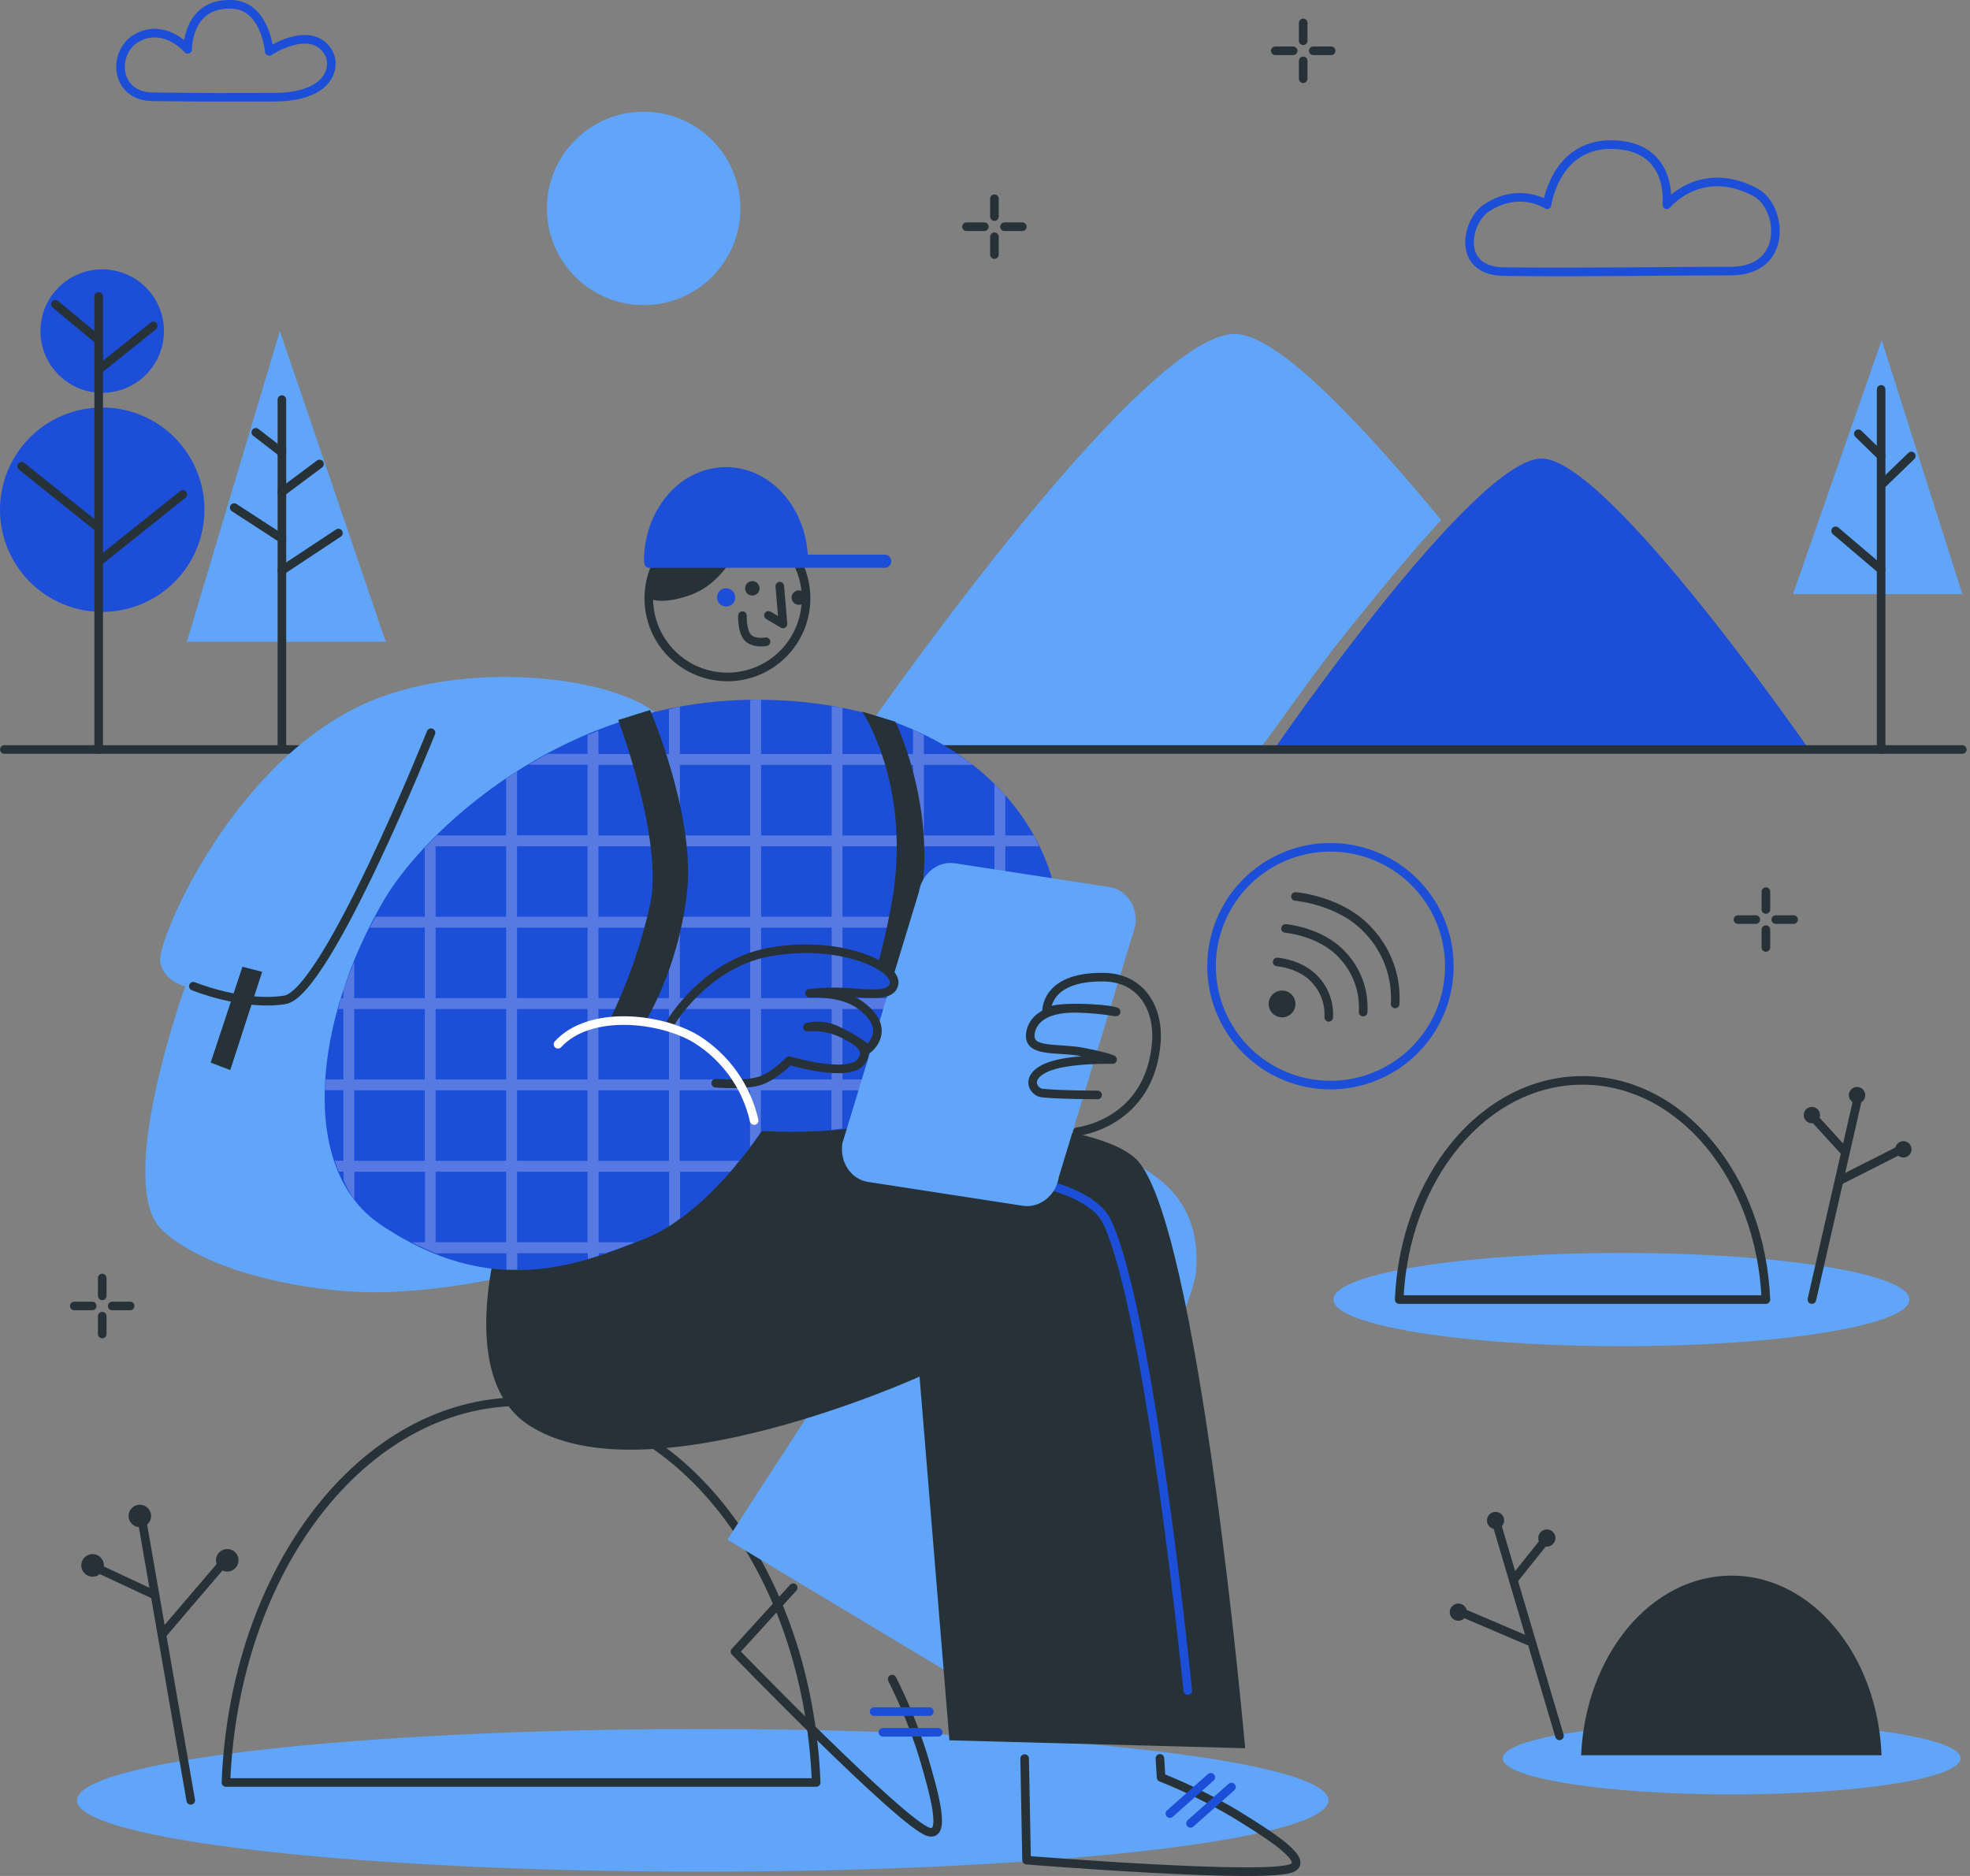 <svg width="441" height="420" viewBox="0 0 441 420" fill="none" xmlns="http://www.w3.org/2000/svg">
<rect x="0" y="0" width="441" height="420" fill="#808080" stroke="none"/>
<g clip-path="url(#clip0_6366_2322)">
<path d="M17.234 403.073C17.234 394.249 79.945 387.1 157.311 387.1C234.677 387.1 297.388 394.249 297.388 403.073C297.388 411.897 234.668 419.037 157.311 419.037C79.955 419.037 17.234 411.888 17.234 403.073Z" fill="#60A5FA"/>
<path d="M298.504 290.95C298.504 285.177 327.372 280.52 362.976 280.52C398.58 280.52 427.447 285.187 427.447 290.95C427.447 296.714 398.58 301.391 362.976 301.391C327.372 301.391 298.504 296.714 298.504 290.95Z" fill="#60A5FA"/>
<path d="M336.389 393.673C336.389 389.228 359.329 385.619 387.629 385.619C415.93 385.619 438.899 389.228 438.899 393.673C438.899 398.119 415.968 401.737 387.668 401.737C359.368 401.737 336.389 398.129 336.389 393.673Z" fill="#60A5FA"/>
<path d="M61.374 21.766C66.051 21.766 69.467 20.746 71.574 19.149C74.163 17.224 74.952 13.857 73.345 11.451C69.342 5.446 60.277 11.509 60.277 11.509C60.277 11.509 59.45 1.184 51.79 0.962C41.811 0.693 42.023 11.027 42.023 11.027C42.023 11.027 36.884 5.033 30.639 8.487C25.135 11.557 25.501 21.574 34.18 21.67C49.663 21.853 48.884 21.766 61.374 21.766Z" stroke="#1D4ED8" stroke-width="1.925" stroke-linecap="round" stroke-linejoin="round"/>
<path d="M387.428 60.689C400.495 60.689 398.975 46.312 393.047 43.098C380.778 36.488 373.119 45.841 373.119 45.841C373.119 45.841 374.793 32.437 360.609 32.369C348.1 32.369 346.32 45.841 346.32 45.841C346.32 45.841 340.238 41.655 332.742 46.572C328.297 49.459 325.833 60.689 336.716 60.814C356.144 61.035 371.772 60.689 387.428 60.689Z" stroke="#1D4ED8" stroke-width="1.925" stroke-linecap="round" stroke-linejoin="round"/>
<path d="M144.089 68.312C156.047 68.312 165.74 58.618 165.74 46.661C165.74 34.703 156.047 25.01 144.089 25.01C132.132 25.01 122.438 34.703 122.438 46.661C122.438 58.618 132.132 68.312 144.089 68.312Z" fill="#60A5FA"/>
<path d="M291.73 5.119V9.122" stroke="#263238" stroke-width="1.925" stroke-linecap="round" stroke-linejoin="round"/>
<path d="M291.73 13.625V17.628" stroke="#263238" stroke-width="1.925" stroke-linecap="round" stroke-linejoin="round"/>
<path d="M285.476 11.373H289.479" stroke="#263238" stroke-width="1.925" stroke-linecap="round" stroke-linejoin="round"/>
<path d="M293.982 11.373H297.985" stroke="#263238" stroke-width="1.925" stroke-linecap="round" stroke-linejoin="round"/>
<path d="M222.611 44.486V48.489" stroke="#263238" stroke-width="1.925" stroke-linecap="round" stroke-linejoin="round"/>
<path d="M222.611 53.01V56.993" stroke="#263238" stroke-width="1.925" stroke-linecap="round" stroke-linejoin="round"/>
<path d="M216.356 50.76H220.359" stroke="#263238" stroke-width="1.925" stroke-linecap="round" stroke-linejoin="round"/>
<path d="M224.863 50.76H228.866" stroke="#263238" stroke-width="1.925" stroke-linecap="round" stroke-linejoin="round"/>
<path d="M395.31 199.623V203.616" stroke="#263238" stroke-width="1.925" stroke-linecap="round" stroke-linejoin="round"/>
<path d="M395.31 208.129V212.122" stroke="#263238" stroke-width="1.925" stroke-linecap="round" stroke-linejoin="round"/>
<path d="M389.055 205.877H393.048" stroke="#263238" stroke-width="1.925" stroke-linecap="round" stroke-linejoin="round"/>
<path d="M397.522 205.877H401.516" stroke="#263238" stroke-width="1.925" stroke-linecap="round" stroke-linejoin="round"/>
<path d="M22.884 286.129V290.122" stroke="#263238" stroke-width="1.925" stroke-linecap="round" stroke-linejoin="round"/>
<path d="M22.884 294.674V298.667" stroke="#263238" stroke-width="1.925" stroke-linecap="round" stroke-linejoin="round"/>
<path d="M16.629 292.383H20.632" stroke="#263238" stroke-width="1.925" stroke-linecap="round" stroke-linejoin="round"/>
<path d="M25.126 292.383H29.129" stroke="#263238" stroke-width="1.925" stroke-linecap="round" stroke-linejoin="round"/>
<path d="M276.411 74.768C254.741 74.768 191.212 167.203 191.212 167.203L282.184 167.376C285.071 163.844 293.655 151.2 301.593 141.327C311.851 128.568 316.99 122.534 322.619 116.424C305.144 95.331 286.101 74.768 276.411 74.768Z" fill="#60A5FA"/>
<path d="M285.562 167.261L404.661 167.376C404.661 167.376 359.887 102.654 345.116 102.654C329.97 102.654 285.562 167.261 285.562 167.261Z" fill="#1D4ED8"/>
<path d="M176.931 167.801H439.283" stroke="#263238" stroke-width="1.925" stroke-linecap="round" stroke-linejoin="round"/>
<path d="M0.98 167.801H133.86" stroke="#263238" stroke-width="1.925" stroke-linecap="round" stroke-linejoin="round"/>
<path d="M62.653 74.123L41.829 143.685H86.353L62.653 74.123Z" fill="#60A5FA"/>
<path d="M421.232 76.164L401.371 133.015H439.284L421.232 76.164Z" fill="#60A5FA"/>
<path d="M9.055 74.125C9.055 71.39 9.866 68.716 11.385 66.442C12.905 64.168 15.064 62.396 17.591 61.349C20.117 60.303 22.898 60.029 25.58 60.563C28.262 61.096 30.726 62.413 32.66 64.347C34.594 66.281 35.911 68.745 36.444 71.427C36.978 74.109 36.704 76.89 35.658 79.416C34.611 81.943 32.839 84.103 30.565 85.622C28.291 87.141 25.617 87.952 22.882 87.952C19.215 87.952 15.698 86.496 13.105 83.902C10.511 81.309 9.055 77.792 9.055 74.125Z" fill="#1D4ED8"/>
<path d="M2.0242e-06 114.127C-0.002 109.601 1.339 105.175 3.852 101.411C6.365 97.647 9.938 94.712 14.119 92.979C18.3 91.246 22.901 90.791 27.341 91.673C31.78 92.555 35.859 94.733 39.06 97.933C42.261 101.133 44.441 105.21 45.325 109.649C46.209 114.088 45.756 118.69 44.024 122.872C42.293 127.053 39.36 130.628 35.597 133.143C31.833 135.657 27.409 137 22.883 137C16.816 137 10.997 134.59 6.706 130.301C2.415 126.012 0.003 120.194 2.0242e-06 114.127Z" fill="#1D4ED8"/>
<path d="M22.094 66.369V167.802" stroke="#263238" stroke-width="1.925" stroke-linecap="round" stroke-linejoin="round"/>
<path d="M34.305 72.971L22.094 82.767" stroke="#263238" stroke-width="1.925" stroke-linecap="round" stroke-linejoin="round"/>
<path d="M12.394 68.121L22.093 76.166" stroke="#263238" stroke-width="1.925" stroke-linecap="round" stroke-linejoin="round"/>
<path d="M4.85 104.389L22.093 118.216" stroke="#263238" stroke-width="1.925" stroke-linecap="round" stroke-linejoin="round"/>
<path d="M40.916 110.701L22.094 125.732" stroke="#263238" stroke-width="1.925" stroke-linecap="round" stroke-linejoin="round"/>
<path d="M63.105 89.473V167.416" stroke="#263238" stroke-width="1.925" stroke-linecap="round" stroke-linejoin="round"/>
<path d="M71.535 103.877L63.105 110.17" stroke="#263238" stroke-width="1.925" stroke-linecap="round" stroke-linejoin="round"/>
<path d="M57.255 96.795L63.105 101.308" stroke="#263238" stroke-width="1.925" stroke-linecap="round" stroke-linejoin="round"/>
<path d="M52.425 113.645L63.106 120.582" stroke="#263238" stroke-width="1.925" stroke-linecap="round" stroke-linejoin="round"/>
<path d="M75.759 119.342L63.105 127.714" stroke="#263238" stroke-width="1.925" stroke-linecap="round" stroke-linejoin="round"/>
<path d="M421.106 87.182V167.8" stroke="#263238" stroke-width="1.925" stroke-linecap="round" stroke-linejoin="round"/>
<path d="M427.862 102.088L421.126 108.602" stroke="#263238" stroke-width="1.925" stroke-linecap="round" stroke-linejoin="round"/>
<path d="M410.916 118.85L421.106 127.51" stroke="#263238" stroke-width="1.925" stroke-linecap="round" stroke-linejoin="round"/>
<path d="M416.007 97.113L421.107 102.088" stroke="#263238" stroke-width="1.925" stroke-linecap="round" stroke-linejoin="round"/>
<path d="M354.267 241.883C332.212 241.883 314.362 263.649 313.217 290.958H395.308C394.163 263.64 376.351 241.883 354.267 241.883Z" stroke="#263238" stroke-width="1.925" stroke-linecap="round" stroke-linejoin="round"/>
<path d="M387.629 352.756C369.557 352.756 354.911 370.596 353.949 392.969H421.202C420.317 370.596 405.69 352.756 387.629 352.756Z" fill="#263238"/>
<path d="M415.804 246.264L405.604 290.951" stroke="#263238" stroke-width="1.925" stroke-linecap="round" stroke-linejoin="round"/>
<path d="M425.205 257.523L411.916 264.259" stroke="#263238" stroke-width="1.925" stroke-linecap="round" stroke-linejoin="round"/>
<path d="M413.052 257.945L406.432 250.689" stroke="#263238" stroke-width="1.925" stroke-linecap="round" stroke-linejoin="round"/>
<path d="M413.879 245.205C413.877 244.841 413.983 244.485 414.184 244.181C414.385 243.878 414.671 243.641 415.007 243.5C415.342 243.36 415.712 243.322 416.069 243.392C416.427 243.461 416.755 243.636 417.013 243.892C417.271 244.149 417.447 244.476 417.519 244.833C417.59 245.19 417.555 245.56 417.416 245.896C417.277 246.233 417.041 246.52 416.739 246.723C416.436 246.925 416.081 247.033 415.717 247.033C415.232 247.031 414.767 246.838 414.423 246.496C414.08 246.154 413.884 245.69 413.879 245.205Z" fill="#263238"/>
<path d="M403.775 249.651C403.775 249.289 403.883 248.935 404.084 248.635C404.284 248.334 404.57 248.1 404.904 247.961C405.238 247.823 405.606 247.787 405.96 247.857C406.315 247.928 406.641 248.102 406.896 248.358C407.152 248.613 407.326 248.939 407.397 249.294C407.467 249.649 407.431 250.016 407.293 250.35C407.154 250.684 406.92 250.97 406.619 251.171C406.319 251.372 405.965 251.479 405.604 251.479C405.119 251.479 404.654 251.286 404.311 250.943C403.968 250.601 403.775 250.135 403.775 249.651Z" fill="#263238"/>
<path d="M424.262 257.309C424.264 256.948 424.372 256.595 424.575 256.296C424.777 255.996 425.063 255.764 425.397 255.627C425.731 255.49 426.099 255.455 426.453 255.527C426.807 255.598 427.131 255.773 427.386 256.029C427.641 256.285 427.814 256.611 427.884 256.965C427.954 257.32 427.917 257.687 427.778 258.02C427.64 258.354 427.405 258.639 427.105 258.839C426.804 259.04 426.451 259.147 426.09 259.147C425.849 259.147 425.611 259.099 425.388 259.007C425.166 258.914 424.964 258.779 424.794 258.608C424.624 258.437 424.489 258.234 424.398 258.012C424.307 257.789 424.26 257.55 424.262 257.309Z" fill="#263238"/>
<path d="M335.098 341.373L349.099 388.63" stroke="#263238" stroke-width="1.925" stroke-linecap="round" stroke-linejoin="round"/>
<path d="M327.381 361.072L342.113 367.356" stroke="#263238" stroke-width="1.925" stroke-linecap="round" stroke-linejoin="round"/>
<path d="M338.822 353.719L345.414 345.473" stroke="#263238" stroke-width="1.925" stroke-linecap="round" stroke-linejoin="round"/>
<path d="M336.715 340.238C336.681 339.863 336.537 339.506 336.303 339.212C336.068 338.918 335.752 338.699 335.393 338.583C335.035 338.466 334.651 338.457 334.288 338.557C333.925 338.657 333.599 338.861 333.351 339.145C333.103 339.428 332.943 339.778 332.892 340.151C332.841 340.524 332.9 340.903 333.062 341.243C333.225 341.583 333.483 341.867 333.806 342.062C334.129 342.256 334.501 342.351 334.877 342.336C335.398 342.299 335.883 342.058 336.227 341.665C336.572 341.272 336.747 340.759 336.715 340.238Z" fill="#263238"/>
<path d="M348.196 344.174C348.161 343.799 348.018 343.442 347.783 343.148C347.548 342.853 347.232 342.634 346.874 342.518C346.516 342.402 346.131 342.393 345.768 342.493C345.405 342.593 345.08 342.797 344.831 343.08C344.583 343.363 344.424 343.713 344.372 344.086C344.321 344.459 344.38 344.839 344.543 345.179C344.705 345.518 344.964 345.803 345.286 345.997C345.609 346.191 345.981 346.287 346.358 346.271C346.879 346.234 347.364 345.993 347.708 345.6C348.052 345.208 348.227 344.695 348.196 344.174Z" fill="#263238"/>
<path d="M328.381 360.763C328.347 360.388 328.204 360.032 327.969 359.737C327.734 359.443 327.418 359.224 327.059 359.108C326.701 358.992 326.317 358.983 325.954 359.083C325.591 359.183 325.265 359.387 325.017 359.67C324.769 359.953 324.609 360.303 324.558 360.676C324.507 361.049 324.566 361.429 324.728 361.769C324.891 362.108 325.149 362.393 325.472 362.587C325.795 362.781 326.167 362.876 326.543 362.861C326.804 362.85 327.06 362.787 327.295 362.674C327.53 362.562 327.74 362.403 327.912 362.206C328.084 362.01 328.214 361.781 328.295 361.533C328.376 361.285 328.405 361.023 328.381 360.763Z" fill="#263238"/>
<path d="M31.859 340.75L42.704 403.076" stroke="#263238" stroke-width="1.925" stroke-linecap="round" stroke-linejoin="round"/>
<path d="M49.854 350.055L36.508 365.682" stroke="#263238" stroke-width="1.925" stroke-linecap="round" stroke-linejoin="round"/>
<path d="M34.592 357.069L22.314 351.344" stroke="#263238" stroke-width="1.925" stroke-linecap="round" stroke-linejoin="round"/>
<path d="M28.973 340.373C28.781 339.913 28.73 339.406 28.827 338.917C28.923 338.428 29.162 337.978 29.514 337.625C29.865 337.272 30.314 337.031 30.802 336.932C31.291 336.834 31.798 336.883 32.259 337.072C32.72 337.262 33.114 337.584 33.393 337.997C33.671 338.411 33.82 338.898 33.822 339.396C33.823 339.895 33.677 340.382 33.401 340.798C33.126 341.213 32.733 341.537 32.273 341.73C31.656 341.985 30.962 341.986 30.343 341.732C29.725 341.478 29.232 340.989 28.973 340.373Z" fill="#263238"/>
<path d="M18.388 351.448C18.195 350.987 18.142 350.478 18.238 349.986C18.334 349.495 18.573 349.043 18.926 348.688C19.278 348.332 19.728 348.09 20.219 347.99C20.71 347.89 21.219 347.939 21.682 348.129C22.145 348.318 22.542 348.641 22.821 349.057C23.101 349.472 23.251 349.961 23.253 350.461C23.255 350.962 23.108 351.452 22.831 351.869C22.554 352.286 22.16 352.612 21.698 352.805C21.079 353.064 20.383 353.066 19.762 352.812C19.142 352.557 18.647 352.067 18.388 351.448Z" fill="#263238"/>
<path d="M48.545 350.295C48.354 349.835 48.303 349.328 48.399 348.839C48.495 348.35 48.734 347.9 49.086 347.547C49.438 347.194 49.886 346.953 50.375 346.854C50.863 346.756 51.37 346.805 51.831 346.994C52.292 347.184 52.687 347.505 52.965 347.919C53.243 348.333 53.392 348.82 53.394 349.318C53.395 349.816 53.249 350.304 52.974 350.719C52.698 351.135 52.306 351.459 51.846 351.652C51.54 351.781 51.212 351.848 50.88 351.85C50.548 351.852 50.219 351.787 49.913 351.661C49.606 351.535 49.327 351.349 49.092 351.115C48.858 350.88 48.672 350.602 48.545 350.295Z" fill="#263238"/>
<path d="M312.313 224.775C312.498 221.747 312.053 218.713 311.008 215.865C309.963 213.016 308.34 210.415 306.241 208.224C300.015 201.488 289.998 200.709 289.998 200.709" stroke="#263238" stroke-width="1.925" stroke-linecap="round" stroke-linejoin="round"/>
<path d="M305.144 226.595C305.289 224.239 304.944 221.878 304.131 219.662C303.318 217.446 302.054 215.423 300.42 213.72C295.608 208.504 287.775 207.869 287.775 207.869" stroke="#263238" stroke-width="1.925" stroke-linecap="round" stroke-linejoin="round"/>
<path d="M297.446 227.769C297.539 226.203 297.308 224.635 296.767 223.163C296.225 221.69 295.385 220.346 294.299 219.214C291.085 215.741 285.898 215.365 285.898 215.365" stroke="#263238" stroke-width="1.925" stroke-linecap="round" stroke-linejoin="round"/>
<path d="M289.036 226.97C289.473 226.567 289.781 226.043 289.92 225.465C290.059 224.888 290.024 224.282 289.818 223.724C289.613 223.166 289.246 222.682 288.766 222.333C288.285 221.984 287.711 221.785 287.117 221.762C286.523 221.739 285.936 221.893 285.43 222.204C284.923 222.515 284.521 222.97 284.273 223.51C284.025 224.05 283.943 224.651 284.037 225.238C284.131 225.825 284.398 226.371 284.802 226.806C285.069 227.095 285.391 227.329 285.748 227.493C286.106 227.658 286.492 227.751 286.885 227.766C287.278 227.781 287.671 227.719 288.04 227.582C288.409 227.445 288.748 227.237 289.036 226.97Z" fill="#263238"/>
<path d="M271.215 216.317C271.215 211.053 272.776 205.907 275.701 201.53C278.625 197.153 282.782 193.742 287.646 191.727C292.509 189.713 297.861 189.186 303.024 190.213C308.187 191.24 312.929 193.775 316.652 197.497C320.374 201.219 322.909 205.962 323.936 211.125C324.963 216.288 324.436 221.64 322.421 226.503C320.407 231.367 316.995 235.523 312.618 238.448C308.241 241.373 303.095 242.934 297.831 242.934C290.772 242.934 284.002 240.13 279.011 235.138C274.019 230.146 271.215 223.377 271.215 216.317Z" stroke="#1D4ED8" stroke-width="1.925" stroke-linecap="round" stroke-linejoin="round"/>
<path d="M116.645 313.805C81.147 313.805 52.424 351.622 50.576 399.071H182.705C180.867 351.622 152.143 313.805 116.645 313.805Z" stroke="#263238" stroke-width="1.925" stroke-linecap="round" stroke-linejoin="round"/>
<path d="M150.007 164.084C147.428 153.182 109.862 146.417 84.111 156.502C52.742 168.78 35.036 210.629 35.854 215.315C36.614 219.78 41.473 220.8 41.473 220.8C41.473 220.8 25.404 265.247 36.325 275.428C47.247 285.609 71.987 289.862 87.037 289.275C96.661 288.866 106.221 287.506 115.578 285.214C115.578 285.214 157.648 196.32 150.007 164.084Z" fill="#60A5FA"/>
<path d="M96.486 164.035C96.486 164.035 73.132 222.339 63.769 223.85C54.406 225.36 43.282 220.799 43.282 220.799" stroke="#263238" stroke-width="1.925" stroke-linecap="round" stroke-linejoin="round"/>
<path d="M54.272 216.443L47.161 237.902L51.549 239.576L58.689 217.579L54.272 216.443Z" fill="#263238"/>
<path d="M224.997 253.712C258.782 256.599 268.925 268.069 267.76 284.37C266.596 300.67 217.78 377.709 217.78 377.709L162.835 344.713C162.835 344.713 221.37 253.404 224.997 253.712Z" fill="#60A5FA"/>
<path d="M112.556 273.582C112.556 273.582 101.211 307.665 118.214 318.962C144.195 336.187 205.847 308.204 205.847 308.204L212.535 389.631L278.739 391.402C278.739 391.402 268.299 272.812 254.259 259.437C240.22 246.061 158.033 249.978 158.033 249.978L112.556 273.582Z" fill="#263238"/>
<path d="M195.705 261.468C195.705 261.468 241.47 260.102 247.841 273.593C257.415 293.849 265.893 378.48 265.893 378.48" stroke="#1D4ED8" stroke-width="1.925" stroke-linecap="round" stroke-linejoin="round"/>
<path d="M170.542 253.208C170.542 253.208 194.599 254.883 206.463 248.147C222.225 239.207 230.626 228.565 235.928 212.639C241.23 196.714 225.343 156.77 169.387 156.664C125.219 156.578 94.561 186.889 86.113 201.246C70.226 228.189 66.685 261.503 84.996 274.032C110.169 291.247 130.117 283.01 144.416 277.294C158.716 271.578 170.542 253.208 170.542 253.208Z" fill="#1D4ED8"/>
<path opacity="0.25" d="M169.388 156.668C168.897 156.668 168.425 156.735 167.944 156.745V168.812H152.192V158.227C151.345 158.381 150.585 158.66 149.757 158.833V168.812H133.967V163.616C133.149 163.933 132.331 164.26 131.532 164.578V168.783H122.573C121.12 169.572 119.744 170.39 118.359 171.217H131.532V187.008H115.741V172.728C114.914 173.257 114.106 173.777 113.307 174.326V187.037H97.785C96.823 187.999 95.957 188.885 95.091 189.808V205.262H84.044C83.611 206.071 83.198 206.879 82.784 207.697H95.091V223.468H79.291V215.347C78.434 217.464 77.559 219.59 76.866 221.717V223.468H76.337C76.086 224.277 75.952 225.085 75.721 225.893H76.866V241.655H72.882C72.824 242.47 72.786 243.278 72.767 244.08H76.866V259.871H74.941C75.22 260.708 75.509 261.516 75.846 262.305H76.914V264.23C77.588 265.757 78.4 267.219 79.339 268.599V262.334H95.139V278.125H92.137C93.903 279.042 95.714 279.867 97.564 280.598H113.355V284.245C114.183 284.245 114.981 284.245 115.789 284.245V280.569H131.58V281.897C132.427 281.647 133.197 281.406 134.015 281.137V280.569H135.564C137.873 279.771 140.096 278.962 142.175 278.135H134.015V262.325H149.806V274.545C150.643 274.026 151.422 273.391 152.24 272.804V262.325H163.499C164.297 261.411 164.798 260.727 165.423 259.89H152.144V244.099H167.896V256.821C169.34 254.896 170.186 253.684 170.321 253.481V244.099H186.121V252.943C186.911 252.885 187.738 252.721 188.546 252.644V244.099H204.337V249.074C205.03 248.766 205.8 248.516 206.425 248.16C206.56 248.093 206.647 248.006 206.772 247.939V244.09H212.43C213.604 243.281 214.951 242.512 216.029 241.665H206.772V225.913H222.562V235.487C223.332 234.66 224.285 233.948 224.997 233.091V225.913H229.741C230.232 225.075 230.876 224.363 231.338 223.488H224.997V207.697H236.544C236.602 206.86 236.756 206.157 236.737 205.262H225.045V189.472H232.599C232.195 188.654 231.877 187.865 231.415 187.037H225.045V178.078C224.275 177.222 223.457 176.375 222.611 175.538V187.037H206.82V171.246H217.713C216.635 170.399 215.48 169.61 214.297 168.812H206.82V164.568C205.992 164.164 205.251 163.721 204.385 163.346V168.812H188.594V158.448C187.825 158.304 186.949 158.246 186.17 158.111V168.812H170.369V156.706C170.032 156.697 169.724 156.668 169.388 156.668ZM133.967 171.246H149.757V187.037H133.967V171.246ZM152.192 171.246H167.944V187.037H152.192V171.246ZM170.369 171.246H186.17V187.037H170.369V171.246ZM188.594 171.246H204.385V187.037H188.594V171.246ZM97.516 189.472H113.307V205.262H97.516V189.472ZM115.741 189.472H131.532V205.262H115.741V189.472ZM133.967 189.472H149.757V205.262H133.967V189.472ZM152.192 189.472H167.944V205.262H152.192V189.472ZM170.369 189.472H186.17V205.262H170.369V189.472ZM188.594 189.472H204.385V205.262H188.594V189.472ZM206.82 189.472H222.611V205.262H206.82V189.472ZM97.516 207.697H113.307V223.468H97.516V207.697ZM115.741 207.697H131.532V223.468H115.741V207.697ZM133.967 207.697H149.757V223.468H133.967V207.697ZM152.192 207.697H167.944V223.468H152.192V207.697ZM170.369 207.697H186.17V223.468H170.369V207.697ZM188.594 207.697H204.385V223.468H188.594V207.697ZM206.82 207.697H222.611V223.468H206.82V207.697ZM79.291 225.913H95.091V241.675H79.291V225.913ZM97.516 225.913H113.307V241.675H97.516V225.913ZM115.741 225.913H131.532V241.675H115.741V225.913ZM133.967 225.913H149.757V241.675H133.967V225.913ZM152.192 225.913H167.944V241.675H152.192V225.913ZM170.369 225.913H186.17V241.675H170.369V225.913ZM188.594 225.913H204.385V241.675H188.594V225.913ZM79.291 244.099H95.091V259.89H79.291V244.099ZM97.516 244.099H113.307V259.89H97.516V244.099ZM115.741 244.099H131.532V259.89H115.741V244.099ZM133.967 244.099H149.757V259.89H133.967V244.099ZM97.516 262.325H113.307V278.115H97.516V262.325ZM115.741 262.325H131.532V278.115H115.741V262.325Z" fill="white"/>
<path d="M167.396 116.79C167.396 116.79 164.509 129.848 154.213 133.332C147.641 135.574 145.312 133.948 145.312 133.948C145.312 133.948 144.966 121.265 155.233 118.003C160.458 116.338 167.396 116.79 167.396 116.79Z" fill="#263238"/>
<path d="M160.804 132.697C161.012 132.352 161.318 132.076 161.684 131.904C162.049 131.733 162.457 131.674 162.856 131.734C163.255 131.794 163.627 131.971 163.925 132.243C164.223 132.515 164.434 132.869 164.531 133.261C164.628 133.653 164.607 134.064 164.469 134.444C164.332 134.823 164.086 135.154 163.761 135.393C163.436 135.632 163.048 135.77 162.645 135.789C162.242 135.807 161.842 135.706 161.497 135.498C161.034 135.218 160.7 134.766 160.57 134.241C160.441 133.716 160.524 133.161 160.804 132.697Z" fill="#1D4ED8"/>
<path d="M177.923 143.043C179.721 140.06 180.593 136.611 180.43 133.132C180.267 129.653 179.076 126.3 177.008 123.498C174.94 120.696 172.087 118.57 168.811 117.389C165.534 116.208 161.981 116.025 158.601 116.864C155.221 117.702 152.165 119.524 149.82 122.099C147.475 124.674 145.946 127.887 145.427 131.33C144.908 134.774 145.422 138.295 146.903 141.447C148.385 144.598 150.768 147.24 153.751 149.038C157.752 151.446 162.545 152.167 167.078 151.043C171.61 149.919 175.511 147.041 177.923 143.043Z" stroke="#263238" stroke-width="1.925" stroke-linecap="round" stroke-linejoin="round"/>
<path d="M166.203 137.828C166.203 137.828 166.059 141.244 167.377 142.716C168.695 144.189 171.476 143.679 171.476 143.679" stroke="#263238" stroke-width="1.925" stroke-linecap="round" stroke-linejoin="round"/>
<path d="M169.802 132.554C169.967 132.28 170.047 131.964 170.032 131.645C170.017 131.326 169.908 131.018 169.719 130.761C169.529 130.504 169.267 130.308 168.967 130.2C168.666 130.091 168.34 130.074 168.03 130.151C167.72 130.227 167.439 130.394 167.224 130.63C167.008 130.866 166.868 131.16 166.819 131.476C166.771 131.792 166.818 132.115 166.953 132.405C167.088 132.694 167.306 132.937 167.579 133.103C167.947 133.323 168.387 133.389 168.804 133.286C169.22 133.183 169.579 132.92 169.802 132.554Z" fill="#263238"/>
<path d="M180.213 134.632C180.378 134.358 180.458 134.042 180.443 133.723C180.428 133.404 180.319 133.096 180.13 132.839C179.94 132.582 179.678 132.386 179.378 132.278C179.077 132.169 178.751 132.152 178.441 132.229C178.131 132.305 177.85 132.472 177.635 132.708C177.419 132.944 177.279 133.238 177.23 133.554C177.182 133.87 177.229 134.193 177.364 134.483C177.499 134.772 177.717 135.015 177.991 135.181C178.172 135.291 178.374 135.364 178.585 135.396C178.795 135.428 179.009 135.419 179.216 135.368C179.422 135.317 179.617 135.226 179.788 135.099C179.959 134.973 180.104 134.814 180.213 134.632Z" fill="#263238"/>
<path d="M174.565 131.227L175.277 139.695L172.024 137.77" stroke="#263238" stroke-width="1.925" stroke-linecap="round" stroke-linejoin="round"/>
<path d="M162.507 104.58C152.528 104.58 144.484 113.654 144.166 124.98C144.166 125.625 144.08 127.155 145.35 127.126H198.149C198.521 127.096 198.867 126.927 199.119 126.654C199.372 126.38 199.512 126.021 199.512 125.649C199.512 125.277 199.372 124.918 199.119 124.644C198.867 124.37 198.521 124.202 198.149 124.172H180.829C180.136 113.221 172.245 104.58 162.507 104.58Z" fill="#1D4ED8"/>
<path d="M177.566 355.463L164.537 369.781C164.537 369.781 202.065 408.532 207.897 410.139C211.823 411.217 209.244 401.815 206.588 392.885C204.754 387.056 202.456 381.383 199.718 375.921" stroke="#263238" stroke-width="1.925" stroke-linecap="round" stroke-linejoin="round"/>
<path d="M195.667 383.205H208.051" stroke="#1D4ED8" stroke-width="1.925" stroke-linecap="round" stroke-linejoin="round"/>
<path d="M197.64 387.832H210.024" stroke="#1D4ED8" stroke-width="1.925" stroke-linecap="round" stroke-linejoin="round"/>
<path d="M229.375 393.722L229.808 416.46C229.808 416.46 283.878 420.829 289.276 418.192C292.913 416.422 284.599 411.081 276.564 406.135C271.235 402.977 265.67 400.236 259.917 397.937L259.657 393.674" stroke="#263238" stroke-width="1.925" stroke-linecap="round" stroke-linejoin="round"/>
<path d="M261.89 406.038L271.041 397.916" stroke="#1D4ED8" stroke-width="1.925" stroke-linecap="round" stroke-linejoin="round"/>
<path d="M266.509 408.223L275.67 400.092" stroke="#1D4ED8" stroke-width="1.925" stroke-linecap="round" stroke-linejoin="round"/>
<path d="M138.393 161.197C138.393 161.197 148.622 188.198 145.533 202.507C143.545 211.435 140.519 220.1 136.517 228.325L144.859 228.132C149.781 219.067 152.853 209.113 153.895 198.851C155.358 181.818 145.533 158.955 145.533 158.955L138.393 161.197Z" fill="#263238"/>
<path d="M193.021 159.33C193.021 159.33 203.605 175.044 199.997 199.832C199.127 205.258 197.957 210.633 196.494 215.931L200.699 218.817C200.699 218.817 205.665 205.721 206.425 199.841C209.1 179.057 200.44 161.591 200.44 161.591L193.021 159.33Z" fill="#263238"/>
<path d="M205.684 199.766C206.329 195.59 209.957 192.684 213.786 193.281L248.37 198.602C252.219 199.199 254.789 203.057 254.144 207.262L237.044 263.468C236.4 267.635 232.772 270.541 228.932 269.954L194.349 264.623C190.5 264.036 187.921 260.168 188.575 255.963L205.684 199.766Z" fill="#60A5FA"/>
<path d="M150.22 228.837C150.22 228.837 157.87 215.876 172.015 213.191C187.633 210.237 200.989 216.289 200.132 220.331C199.526 223.218 194.734 222.467 189.548 222.159C186.769 221.979 183.98 222.053 181.214 222.38C181.214 222.38 188.2 221.899 192.415 224.921C200.113 230.444 194.34 234.851 194.34 234.851C192.064 233.171 189.623 231.726 187.055 230.54C185.067 229.651 182.838 229.451 180.724 229.973C183.389 229.735 186.071 230.203 188.499 231.33C192.28 233.206 194.85 234.976 192.761 237.7C189.875 241.462 176.663 237.459 176.663 237.459C176.663 237.459 173.449 240.894 170.119 241.972C166.79 243.05 160.218 242.511 160.218 242.511" stroke="#263238" stroke-width="1.925" stroke-linecap="round" stroke-linejoin="round"/>
<path d="M245.705 245.138C245.705 245.138 237.045 245.138 233.273 244.714C231.396 244.493 229.337 241.356 233.985 239.143C238.633 236.929 249.054 237.218 249.054 237.218C249.054 237.218 248.188 236.679 242.539 235.563C236.891 234.447 230.386 235.755 230.627 231.714C230.771 229.376 232.657 225.421 241.635 225.767C244.096 225.85 246.551 226.075 248.987 226.441C250.911 226.864 249.843 226.085 244.406 225.796C235.255 225.305 234.274 226.701 234.274 226.701C234.274 226.701 233.638 218.627 246.975 218.771C255.828 218.858 259.389 226.219 258.869 233.205C257.503 251.575 241.173 253.355 241.173 253.355" stroke="#263238" stroke-width="1.925" stroke-linecap="round" stroke-linejoin="round"/>
<path d="M124.911 233.793C132.022 226.018 147.929 227.817 155.915 232.667C159.16 234.702 161.97 237.358 164.185 240.482C166.399 243.606 167.974 247.138 168.819 250.873" stroke="white" stroke-width="1.925" stroke-linecap="round" stroke-linejoin="round"/>
</g>
<defs>
<clipPath id="clip0_6366_2322">
<rect width="440.246" height="420" fill="white"/>
</clipPath>
</defs>
</svg>

